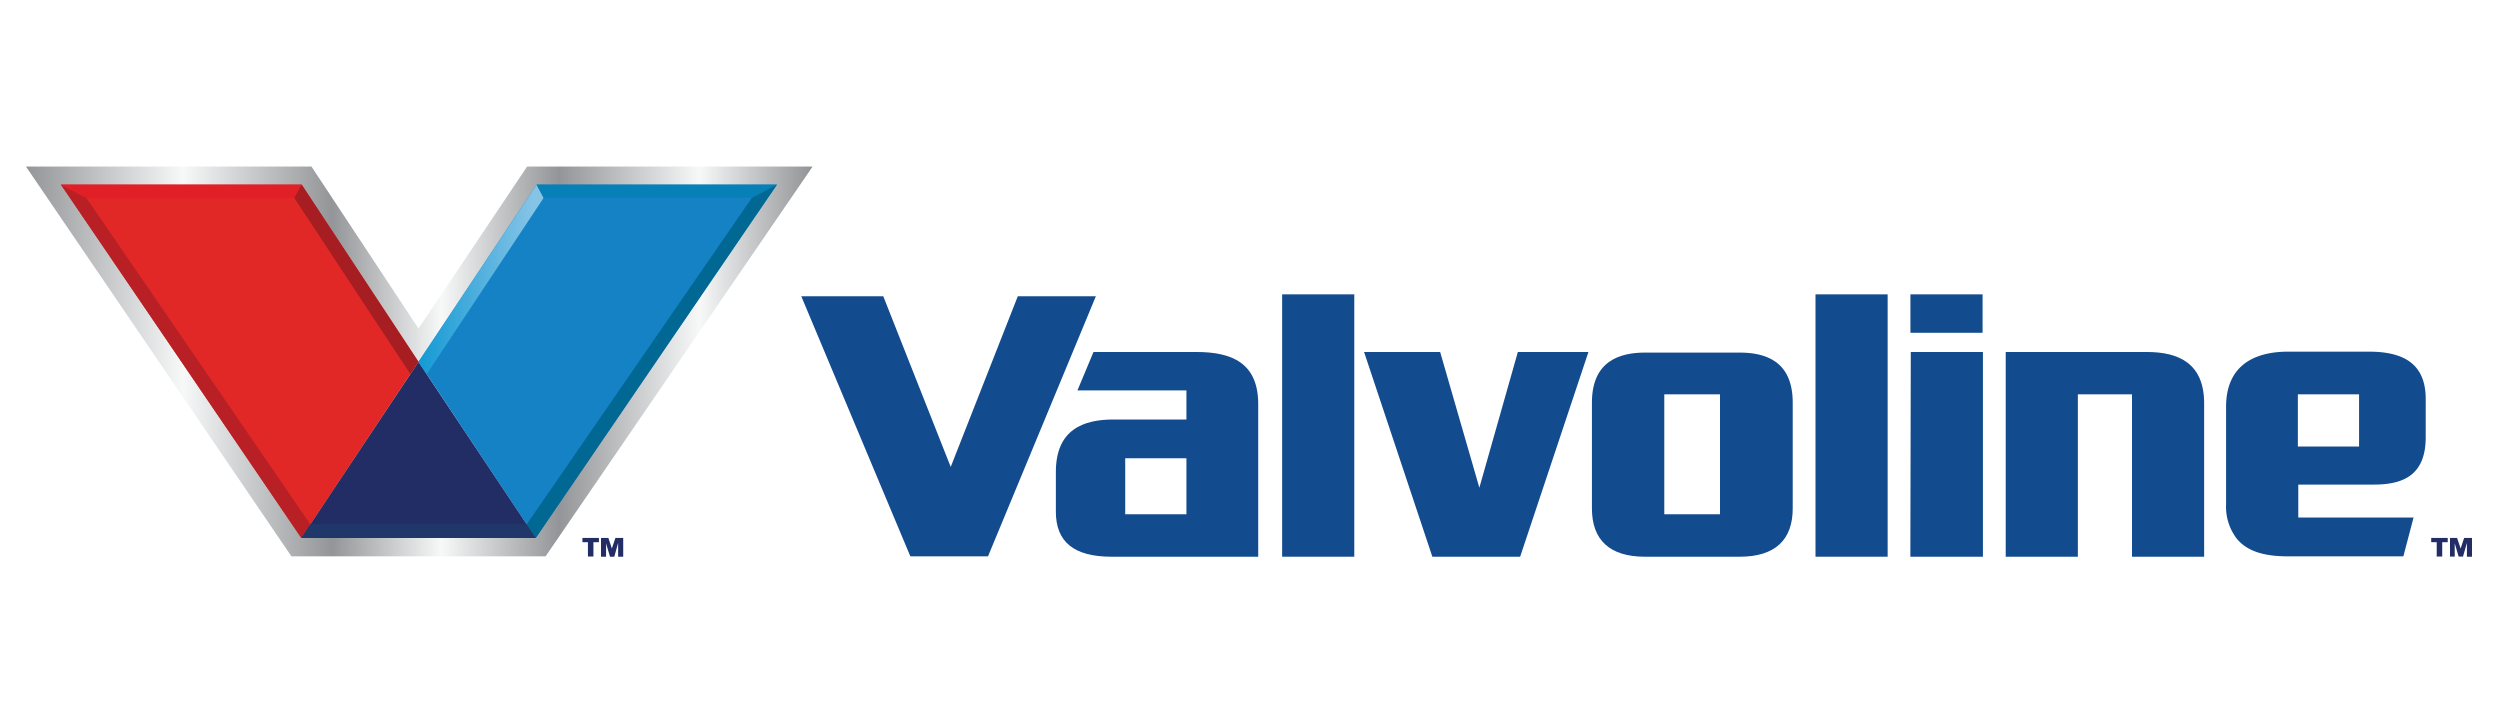<svg id="Layer_1" data-name="Layer 1" xmlns="http://www.w3.org/2000/svg" xmlns:xlink="http://www.w3.org/1999/xlink" viewBox="0 0 350 100"><defs><style>.cls-1{fill:none;}.cls-2{clip-path:url(#clip-path);}.cls-3{fill:url(#linear-gradient);}.cls-4{fill:#222d65;}.cls-5{fill:#e12826;}.cls-6{fill:#1582c5;}.cls-7{fill:#b92025;}.cls-8{fill:#e01f26;}.cls-9{fill:#a61e22;}.cls-10{clip-path:url(#clip-path-2);}.cls-11{fill:url(#linear-gradient-2);}.cls-12{fill:#0780b7;}.cls-13{fill:#016793;}.cls-14{fill:#1f3769;}.cls-15{fill:#124b8e;}</style><clipPath id="clip-path"><polygon class="cls-1" points="73.8 23.31 58.59 45.99 43.6 23.31 3.63 23.31 40.8 77.89 76.38 77.89 113.77 23.31 73.8 23.31"/></clipPath><linearGradient id="linear-gradient" x1="-305.25" y1="-461.15" x2="-304.39" y2="-461.15" gradientTransform="translate(39120.95 59146.17) scale(128.15)" gradientUnits="userSpaceOnUse"><stop offset="0" stop-color="#939598"/><stop offset="0.2" stop-color="#f7f8f8"/><stop offset="0.39" stop-color="#939598"/><stop offset="0.53" stop-color="#f7f8f8"/><stop offset="0.68" stop-color="#939598"/><stop offset="0.86" stop-color="#f7f8f8"/><stop offset="1" stop-color="#939598"/></linearGradient><clipPath id="clip-path-2"><polygon class="cls-1" points="58.59 50.66 59.75 52.36 76.11 27.7 75.12 25.84 58.59 50.66"/></clipPath><linearGradient id="linear-gradient-2" x1="-296.54" y1="-471.2" x2="-295.68" y2="-471.2" gradientTransform="translate(6100.56 9640.46) scale(20.38)" gradientUnits="userSpaceOnUse"><stop offset="0" stop-color="#0996d3"/><stop offset="0.01" stop-color="#0996d3"/><stop offset="1" stop-color="#86c4e6"/></linearGradient></defs><g class="cls-2"><rect class="cls-3" x="3.63" y="23.31" width="110.14" height="54.58"/></g><polygon class="cls-4" points="42.18 75.31 75.01 75.31 58.59 50.66 42.18 75.31"/><polygon class="cls-5" points="42.23 25.84 8.52 25.84 42.18 75.31 58.59 50.66 42.23 25.84"/><polygon class="cls-6" points="75.12 25.84 58.59 50.66 75.01 75.31 108.78 25.84 75.12 25.84"/><polygon class="cls-7" points="43.44 73.39 12.09 27.7 8.52 25.84 42.18 75.31 43.44 73.39"/><polygon class="cls-8" points="42.23 25.84 8.52 25.84 12.09 27.7 41.19 27.7 42.23 25.84"/><polygon class="cls-9" points="41.19 27.7 42.23 25.84 58.59 50.66 57.44 52.36 41.19 27.7"/><g class="cls-10"><rect class="cls-11" x="58.59" y="25.84" width="17.51" height="26.52"/></g><polygon class="cls-12" points="105.26 27.7 108.78 25.84 75.12 25.84 76.11 27.7 105.26 27.7"/><polygon class="cls-13" points="108.78 25.84 105.26 27.7 73.75 73.39 75.01 75.31 108.78 25.84"/><polygon class="cls-14" points="73.75 73.39 43.44 73.39 42.18 75.31 75.01 75.31 73.75 73.39"/><polygon class="cls-15" points="142.49 41.48 133.1 65.37 123.66 41.48 112.18 41.48 127.45 77.89 138.32 77.89 153.42 41.48 142.49 41.48"/><rect class="cls-15" x="179.5" y="41.21" width="10.1" height="36.73"/><rect class="cls-15" x="254.17" y="41.21" width="10.1" height="36.73"/><polygon class="cls-15" points="212.5 49.28 207.11 68.28 201.62 49.28 190.97 49.28 200.53 77.94 212.82 77.94 222.38 49.28 212.5 49.28"/><polygon class="cls-15" points="267.51 49.28 267.45 77.94 277.61 77.94 277.61 49.28 267.51 49.28"/><rect class="cls-15" x="267.46" y="41.21" width="10.1" height="5.38"/><path class="cls-15" d="M300.56,49.28H280.8V77.94h10.1V55.21h7.58V77.94h10.1V56.58c.05-5.71-3.57-7.3-8-7.3"/><path class="cls-15" d="M243.57,77.94c4.94,0,7.41-2.36,7.41-6.75V56.36c0-5.87-3.89-7-7.46-7H230.34c-3.62,0-7.47,1.2-7.47,7V71.19c0,4.39,2.47,6.75,7.41,6.75ZM233,72V55.21h7.8V72Z"/><path class="cls-15" d="M176.15,56.58c0-5.76-3.68-7.3-8.62-7.3H153.09l-2.25,5.38H166.1v4.07H155.89c-4.18,0-8.07,1.37-8.07,7.35v5.55c0,4.28,2.58,6.31,7.79,6.31h20.54V56.58ZM166.1,72h-8.57V64.16h8.57Z"/><path class="cls-15" d="M311.65,57V70.59a7.39,7.39,0,0,0,1.54,4.88c1.32,1.54,3.41,2.42,7.14,2.42h16.14l1.43-5.44H321.76V67.84h10.65c4.45,0,7.19-1.65,7.19-6.64V55.87c0-5.22-3.46-6.64-8-6.64H320.22c-5.05.05-8.57,2.25-8.57,7.74m10.05-1.76h8.57v7.3H321.7Z"/><path class="cls-4" d="M81.54,75.91v-.6h2.31v.6h-.77v2h-.77v-2Zm3.63-.6.49,1.48.5-1.48h1.09v2.63h-.71V76L86,77.94h-.6l-.55-1.86v1.86h-.71V75.31Z"/><path class="cls-4" d="M340.37,75.91v-.6h2.31v.6h-.77v2h-.77v-2Zm3.62-.6.5,1.48.49-1.48h1.1v2.63h-.71V76l-.55,1.92h-.61l-.55-1.86v1.86H343V75.31Z"/></svg>